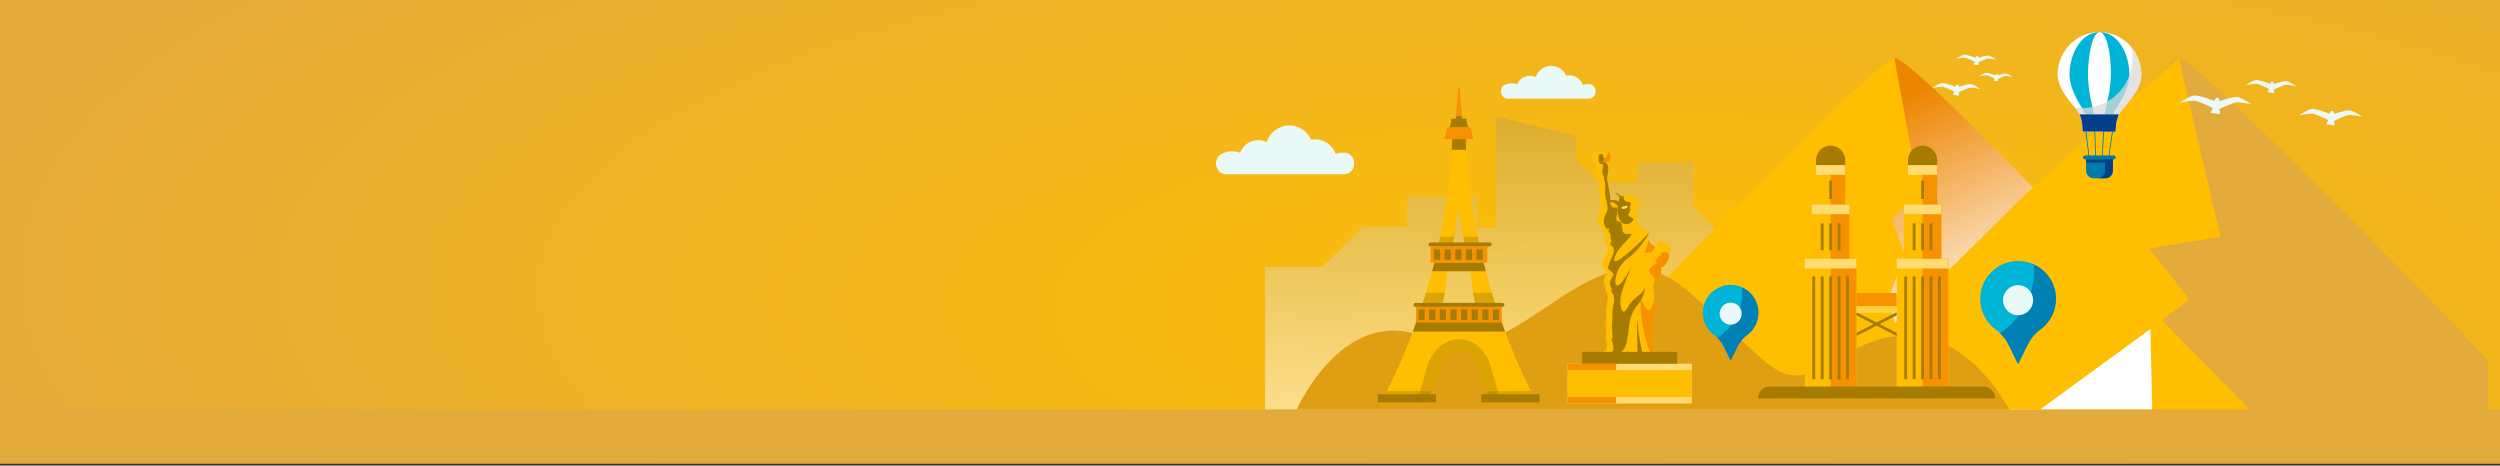 <svg width="1176" height="219" viewBox="0 0 1176 219" fill="none" xmlns="http://www.w3.org/2000/svg">
<rect x="0" y="0" width="1176" height="219" fill="#333333" stroke="none"/>
<path d="M1176 0H0V218.047H1176V0Z" fill="url(#paint0_radial_624_20567)"/>
<g style="mix-blend-mode:multiply">
<path d="M812.553 192.669V113.274L796.468 97.189V76.431H770.522V85.756H751.853L741.149 75.052V63.89L703.751 54.81V107.222H694.755V92.349H661.895V106.707H640.963L622.107 125.557H595.124V192.669H812.553Z" fill="url(#paint1_linear_624_20567)" fill-opacity="0.522"/>
</g>
<g style="mix-blend-mode:multiply">
<path d="M1058.36 192.669H858.908C879.872 170.236 915.181 126.942 952.9 95.004C1000.8 54.443 1020.92 27.369 1024.92 27.311C1030.33 24.959 1153.56 150.98 1170.3 169.527V192.669H1058.36Z" fill="#E3AA3C"/>
</g>
<path d="M1058.36 192.611C993.332 127.754 900.346 27.183 891.104 27.311C883.294 27.415 767.874 146.888 725.096 192.676H1058.36V192.618L1058.36 192.611Z" fill="#FFBF00"/>
<g style="mix-blend-mode:multiply">
<path d="M890.015 103.111L895.995 119.57L888.378 140.276L901.634 192.663H1012.41L1011.32 144.781C955.613 87.464 898.264 27.202 891.104 27.299L902.523 89.829L890.015 103.105V103.111Z" fill="url(#paint2_linear_624_20567)"/>
</g>
<path d="M1011.04 116.921L1029.8 140.817L1014.3 152.765L959.615 192.676H850.672C871.642 170.243 916.669 127.787 951.295 92.677L1024.91 27.318L1044.49 111.347L1011.04 116.921Z" fill="#FFBF00"/>
<path d="M1007.23 33.704C1007.11 32.332 1006.87 31.004 1006.51 29.728C1005.42 25.797 1003.26 22.375 1000.35 19.836C996.986 16.897 992.617 15.125 987.706 15.093C982.667 15.061 978.175 16.865 974.734 19.907C971.872 22.433 969.746 25.816 968.65 29.702C968.308 30.907 968.07 32.158 967.941 33.453C967.799 34.826 967.902 36.173 968.186 37.487C968.895 40.787 970.738 43.861 972.729 46.542C974.096 48.385 975.526 50.035 976.699 51.44C979.992 55.39 979.651 61.828 979.651 61.828L981.868 61.841L985.309 61.86L987.249 61.873H987.442L989.575 61.886L993.016 61.905L995.24 61.918C995.24 61.918 994.918 55.48 998.269 51.568C999.467 50.17 1000.92 48.527 1002.32 46.69C1004.39 43.97 1006.31 40.832 1007.01 37.455C1007.27 36.231 1007.37 34.98 1007.25 33.698L1007.23 33.704Z" fill="white"/>
<path d="M1001.64 33.82C1001.64 33.769 1001.64 33.724 1001.63 33.672C1001.47 30.927 1000.94 28.355 1000.13 26.042C999.197 23.374 997.882 21.067 996.265 19.262C993.932 16.659 990.987 15.119 987.7 15.093C989.356 15.106 990.774 17.761 991.728 22.014C992.353 24.805 992.772 28.285 992.914 32.151C992.933 32.635 992.946 33.118 992.959 33.614C993.004 35.799 992.875 37.913 992.656 39.923C992.243 43.642 991.502 46.986 990.858 49.693C990.703 50.344 990.555 50.963 990.42 51.53C989.485 55.454 989.563 61.892 989.563 61.892L993.004 61.912C993.004 61.912 992.778 55.474 995.176 51.562C996.355 49.642 997.882 47.257 999.165 44.557C1000.69 41.354 1001.85 37.694 1001.64 33.82Z" fill="#00B4D7"/>
<path d="M982.267 32.164C982.461 28.285 982.925 24.798 983.582 22.001C984.587 17.742 986.044 15.086 987.706 15.099C984.4 15.08 981.41 16.607 979.039 19.211C977.395 21.022 976.042 23.348 975.082 26.042C974.276 28.298 973.741 30.811 973.542 33.492C973.535 33.595 973.529 33.698 973.522 33.801C973.303 37.668 974.444 41.328 975.932 44.538C977.163 47.199 978.633 49.551 979.767 51.459C982.113 55.403 981.868 61.841 981.868 61.841L985.309 61.86C985.309 61.86 985.412 55.422 984.529 51.491C984.407 50.93 984.265 50.331 984.123 49.693C983.517 46.993 982.815 43.642 982.448 39.923C982.248 37.893 982.145 35.754 982.216 33.543C982.229 33.079 982.254 32.622 982.274 32.164H982.267Z" fill="#00B4D7"/>
<g style="mix-blend-mode:multiply">
<path d="M1007.23 33.704C1007.11 32.332 1006.87 31.004 1006.51 29.728C1005.72 26.88 1004.36 24.308 1002.58 22.137C1002.96 23.812 1003.16 25.559 1003.16 27.35C1003.16 40.323 992.642 50.84 979.67 50.84C978.4 50.84 977.163 50.737 975.951 50.544C976.209 50.847 976.46 51.143 976.692 51.433C979.985 55.383 979.644 61.822 979.644 61.822L981.861 61.834L985.302 61.854L987.242 61.867H987.435L989.568 61.88L993.01 61.899L995.233 61.912C995.233 61.912 994.911 55.474 998.262 51.562C999.46 50.163 1000.92 48.52 1002.32 46.684C1004.38 43.964 1006.3 40.825 1007.01 37.449C1007.26 36.224 1007.36 34.974 1007.25 33.691L1007.23 33.704Z" fill="#DBDAD8" fill-opacity="0.749"/>
</g>
<path d="M982.692 73.911L980.984 59.953L982.692 73.911Z" fill="#700A03"/>
<path d="M982.506 73.931L980.798 59.978L981.178 59.933L982.886 73.885L982.506 73.931Z" fill="#0078B7"/>
<path d="M985.793 73.911L985.322 59.953L985.793 73.911Z" fill="#700A03"/>
<path d="M985.599 73.918L985.129 59.959L985.509 59.946L985.98 73.905L985.599 73.918Z" fill="#0078B7"/>
<path d="M988.886 73.911L989.653 59.953L988.886 73.911Z" fill="#700A03"/>
<path d="M989.079 73.918L988.692 73.898L989.459 59.946L989.846 59.965L989.079 73.918Z" fill="#0078B7"/>
<path d="M991.979 73.911L993.983 59.953L991.979 73.911Z" fill="#700A03"/>
<path d="M992.172 73.937L991.792 73.879L993.796 59.927L994.176 59.978L992.172 73.937Z" fill="#0078B7"/>
<path d="M994.344 73.106H980.818C980.308 73.106 979.89 73.518 979.89 74.034C979.89 74.543 980.302 74.962 980.818 74.962H994.344C994.854 74.962 995.273 74.549 995.273 74.034C995.273 73.525 994.86 73.106 994.344 73.106Z" fill="#0079AC"/>
<path d="M990.31 83.868H984.851C982.886 83.868 981.294 82.276 981.294 80.311V74.942H993.873V80.311C993.873 82.276 992.282 83.868 990.316 83.868H990.31Z" fill="#0079AC"/>
<path d="M990.187 74.942V80.311C990.187 82.276 988.595 83.868 986.63 83.868H990.31C992.275 83.868 993.867 82.276 993.867 80.311V74.942H990.187Z" fill="#033E8A"/>
<path d="M981.294 74.942V76.476H993.867V74.942H981.294Z" fill="#033E8A"/>
<path d="M981.861 61.841L985.296 61.86L981.861 61.841Z" fill="#FFAE1C"/>
<path d="M987.429 61.873H987.236L985.296 61.86L987.429 61.873L989.562 61.886L987.429 61.873Z" fill="#FFAE1C"/>
<path d="M987.429 61.873L989.562 61.886L987.429 61.873Z" fill="#FFAE1C"/>
<path d="M985.296 61.86L987.236 61.873L985.296 61.86Z" fill="#FFAE1C"/>
<path d="M996.76 53.805H978.22C979.863 57.375 979.637 61.822 979.637 61.822L995.22 61.925C995.22 61.925 995.007 57.42 996.76 53.805Z" fill="#033E8A"/>
<path d="M867.112 167.33C836.076 186.438 838.943 176.036 794.277 137.144C749.611 98.252 714.695 179.233 672.187 159.519C632.651 141.185 610.005 192.676 610.005 192.676H945.225C924.41 156.909 896.563 149.208 867.112 167.33Z" fill="url(#paint3_linear_624_20567)"/>
<path d="M867.112 167.33C836.076 186.438 838.943 176.036 794.277 137.144C749.611 98.252 714.695 179.233 672.187 159.519C632.651 141.185 610.005 192.676 610.005 192.676H945.225C924.41 156.909 896.563 149.208 867.112 167.33Z" fill="#E09F12"/>
<path d="M1052.5 45.659C1050.64 45.356 1046.06 46.903 1044.15 47.592C1044.04 46.658 1043.7 45.891 1042.9 45.859C1042.25 45.833 1041.59 47.444 1041.59 47.444C1041.59 47.444 1034.34 44.544 1031.95 44.931C1029.57 45.317 1025.32 48.346 1025.32 48.346C1025.32 48.346 1032.02 46.928 1033.44 47.573C1034.85 48.217 1040.13 50.086 1040.71 50.859C1041.29 51.633 1038.78 53.051 1040.65 53.179C1042.52 53.308 1044.51 54.082 1044.32 53.244C1044.19 52.657 1044.05 51.82 1043.98 51.375C1045.17 50.518 1049.72 48.894 1051.02 48.301C1052.44 47.657 1059.14 49.074 1059.14 49.074C1059.14 49.074 1054.88 46.045 1052.5 45.659H1052.5Z" fill="#E9F9F7"/>
<path d="M1075.58 38.183C1074.26 37.971 1071.03 39.066 1069.67 39.55C1069.59 38.892 1069.35 38.344 1068.78 38.325C1068.33 38.306 1067.86 39.446 1067.86 39.446C1067.86 39.446 1062.73 37.397 1061.05 37.674C1059.37 37.945 1056.37 40.084 1056.37 40.084C1056.37 40.084 1061.1 39.086 1062.1 39.537C1063.1 39.994 1066.83 41.309 1067.24 41.857C1067.66 42.404 1065.88 43.403 1067.2 43.493C1068.52 43.584 1069.93 44.132 1069.8 43.539C1069.7 43.126 1069.6 42.533 1069.56 42.218C1070.39 41.612 1073.62 40.465 1074.53 40.046C1075.53 39.588 1080.27 40.593 1080.27 40.593C1080.27 40.593 1077.26 38.454 1075.58 38.183H1075.58Z" fill="#E9F9F7"/>
<path d="M1105.4 51.923C1103.76 51.659 1099.74 53.018 1098.05 53.624C1097.95 52.799 1097.65 52.129 1096.95 52.097C1096.38 52.071 1095.8 53.495 1095.8 53.495C1095.8 53.495 1089.42 50.943 1087.32 51.285C1085.22 51.626 1081.49 54.288 1081.49 54.288C1081.49 54.288 1087.38 53.044 1088.63 53.611C1089.87 54.178 1094.52 55.822 1095.03 56.498C1095.53 57.175 1093.32 58.425 1094.97 58.535C1096.61 58.651 1098.36 59.328 1098.2 58.593C1098.08 58.077 1097.96 57.343 1097.9 56.943C1098.94 56.189 1102.95 54.758 1104.09 54.243C1105.34 53.676 1111.23 54.926 1111.23 54.926C1111.23 54.926 1107.5 52.264 1105.39 51.923H1105.4Z" fill="#E9F9F7"/>
<path d="M927.167 39.595C925.911 39.388 922.83 40.432 921.541 40.896C921.464 40.265 921.232 39.749 920.691 39.73C920.259 39.711 919.814 40.8 919.814 40.8C919.814 40.8 914.923 38.847 913.318 39.105C911.713 39.363 908.846 41.406 908.846 41.406C908.846 41.406 913.357 40.452 914.311 40.883C915.264 41.315 918.822 42.578 919.215 43.094C919.608 43.616 917.913 44.57 919.17 44.654C920.426 44.737 921.773 45.259 921.644 44.699C921.554 44.306 921.464 43.738 921.419 43.435C922.218 42.855 925.285 41.766 926.162 41.367C927.116 40.935 931.633 41.889 931.633 41.889C931.633 41.889 928.772 39.846 927.161 39.588L927.167 39.595Z" fill="#E9F9F7"/>
<path d="M935.41 26.158C934.366 25.99 931.801 26.854 930.731 27.241C930.667 26.719 930.473 26.287 930.029 26.267C929.668 26.255 929.301 27.157 929.301 27.157C929.301 27.157 925.234 25.533 923.9 25.752C922.566 25.971 920.182 27.666 920.182 27.666C920.182 27.666 923.932 26.873 924.731 27.234C925.524 27.595 928.482 28.639 928.811 29.077C929.133 29.509 927.728 30.302 928.772 30.379C929.816 30.45 930.937 30.882 930.828 30.418C930.751 30.089 930.68 29.619 930.641 29.367C931.305 28.884 933.857 27.975 934.591 27.647C935.384 27.286 939.141 28.078 939.141 28.078C939.141 28.078 936.757 26.384 935.423 26.164L935.41 26.158Z" fill="#E9F9F7"/>
<path d="M943.678 34.587C942.814 34.446 940.688 35.167 939.798 35.483C939.747 35.051 939.586 34.69 939.212 34.678C938.916 34.665 938.606 35.412 938.606 35.412C938.606 35.412 935.236 34.065 934.127 34.246C933.019 34.426 931.047 35.831 931.047 35.831C931.047 35.831 934.16 35.174 934.817 35.47C935.474 35.767 937.93 36.637 938.194 36.998C938.464 37.358 937.298 38.016 938.162 38.074C939.032 38.132 939.953 38.493 939.869 38.106C939.805 37.835 939.747 37.449 939.715 37.236C940.269 36.836 942.383 36.082 942.982 35.812C943.639 35.515 946.752 36.173 946.752 36.173C946.752 36.173 944.78 34.768 943.672 34.587H943.678Z" fill="#E9F9F7"/>
<path d="M704.099 145.019C704.086 144.987 704.08 144.961 704.067 144.929C703.88 144.362 703.7 143.795 703.513 143.228C703.32 142.628 703.12 142.022 702.933 141.417C702.74 140.804 702.546 140.192 702.359 139.574C702.166 138.955 701.973 138.33 701.786 137.705C701.051 135.288 700.329 132.807 699.627 130.255C699.582 130.087 699.537 129.92 699.492 129.746C699.389 129.366 699.279 128.979 699.182 128.592C698.879 127.477 698.583 126.356 698.293 125.222C698.145 124.655 697.997 124.088 697.861 123.514H697.855C697.52 122.154 697.184 120.788 696.856 119.396C696.54 118.049 696.224 116.677 695.921 115.297C695.78 114.666 695.644 114.034 695.509 113.396C695.361 112.72 695.219 112.037 695.084 111.353C692.171 97.279 690.057 81.838 689.432 65.398H683.149C682.517 82.044 680.358 97.665 677.394 111.882C676.859 114.434 676.298 116.934 675.725 119.39C675.396 120.782 675.061 122.148 674.726 123.508C674.152 125.795 673.559 128.044 672.947 130.248C672.245 132.794 671.523 135.282 670.788 137.698C670.601 138.33 670.408 138.948 670.215 139.567C670.028 140.186 669.834 140.798 669.641 141.41C669.448 142.016 669.254 142.628 669.061 143.221C668.874 143.795 668.694 144.355 668.507 144.922C668.494 144.955 668.487 144.98 668.475 145.013C661.121 167.22 653.098 182.906 649.618 189.209H671.407C673.398 184.569 675.602 178.801 677.639 172.137C678.895 168.019 682.375 165.248 686.293 165.248C688.252 165.248 690.102 165.938 691.623 167.149C693.137 168.361 694.317 170.082 694.948 172.137C696.985 178.807 699.195 184.569 701.187 189.209H722.969C719.495 182.9 711.472 167.22 704.119 145.013L704.099 145.019ZM684.064 111.353C685.301 103.24 686.165 97.098 686.165 97.098C686.165 97.098 687.067 103.24 688.356 111.353C688.755 113.88 689.193 116.606 689.651 119.39C689.877 120.749 690.109 122.128 690.341 123.508H682.143C682.369 122.128 682.594 120.749 682.807 119.39C683.252 116.606 683.677 113.88 684.064 111.353ZM677.651 146.811C677.8 146.263 677.948 145.67 678.103 145.026C678.586 142.996 679.108 140.495 679.643 137.705C680.075 135.507 680.5 130.113 680.925 127.658H691.584C692.023 130.113 692.467 135.507 692.899 137.705C693.447 140.495 693.975 142.996 694.465 145.026C694.62 145.67 694.774 146.269 694.916 146.811H677.651Z" fill="#FFBF00"/>
<path d="M666.581 150.503C665.917 152.379 665.253 154.202 664.596 155.975H707.967C707.303 154.209 706.639 152.379 705.982 150.503H666.587H666.581Z" fill="#A67C00"/>
<path d="M677.491 111.353H684.064C683.671 113.88 683.252 116.606 682.807 119.39H675.712C676.285 116.934 676.846 114.434 677.381 111.882C677.42 111.708 677.452 111.527 677.491 111.353Z" fill="#A67C00" fill-opacity="0.4"/>
<path d="M696.849 119.39H689.651C689.193 116.606 688.755 113.88 688.355 111.353H695.077C695.219 112.037 695.361 112.72 695.502 113.396C695.638 114.028 695.779 114.666 695.915 115.297C696.224 116.677 696.533 118.049 696.849 119.396V119.39Z" fill="#A67C00" fill-opacity="0.4"/>
<path d="M652.383 183.95C651.281 186.109 650.34 187.875 649.605 189.215H671.388C672.084 187.591 672.805 185.832 673.54 183.95H652.383Z" fill="#A67C00" fill-opacity="0.38"/>
<path d="M699.022 183.95C699.757 185.838 700.478 187.598 701.174 189.215H722.957C722.222 187.875 721.275 186.109 720.173 183.95H699.016H699.022Z" fill="#A67C00" fill-opacity="0.38"/>
<path d="M706.317 189.222H701.174C699.183 184.582 696.972 178.814 694.936 172.15C694.311 170.095 693.125 168.367 691.604 167.162C690.083 165.957 688.234 165.261 686.281 165.261C682.363 165.261 678.883 168.032 677.626 172.15C675.596 178.82 673.386 184.582 671.394 189.222H666.245C668.011 184.498 669.616 177.944 671.033 173.297C673.192 166.228 678.309 159.603 686.281 159.603C694.974 159.603 699.376 166.221 701.528 173.297C702.946 177.944 704.551 184.498 706.317 189.222Z" fill="#A67C00" fill-opacity="0.4"/>
<path d="M689.671 70.509C689.574 68.814 689.484 67.112 689.42 65.398H683.143C683.078 67.112 682.988 68.814 682.892 70.509H689.671Z" fill="#A67C00"/>
<path d="M670.776 137.698H679.637C679.102 140.489 678.587 142.989 678.097 145.019H668.456C668.469 144.987 668.475 144.961 668.488 144.929C668.675 144.368 668.856 143.795 669.043 143.228C669.236 142.628 669.429 142.023 669.622 141.417C669.816 140.805 670.009 140.192 670.196 139.574C670.389 138.955 670.583 138.33 670.77 137.705L670.776 137.698Z" fill="#A67C00" fill-opacity="0.4"/>
<path d="M704.099 145.019H694.459C693.969 142.989 693.44 140.489 692.893 137.698H701.773C701.96 138.33 702.153 138.949 702.347 139.567C702.54 140.186 702.727 140.798 702.92 141.41C703.113 142.016 703.307 142.628 703.5 143.221C703.687 143.795 703.867 144.362 704.054 144.923C704.067 144.955 704.074 144.981 704.087 145.013L704.099 145.019Z" fill="#A67C00" fill-opacity="0.4"/>
<path d="M706.459 144.317H666.104V151.728H706.459V144.317Z" fill="#F69100"/>
<path d="M706.716 144.317H665.794C665.285 144.317 664.872 143.904 664.872 143.395C664.872 142.886 665.285 142.474 665.794 142.474H706.716C707.225 142.474 707.637 142.886 707.637 143.395C707.637 143.904 707.225 144.317 706.716 144.317Z" fill="#A67C00"/>
<path d="M670.189 145.567H667.264V150.478H670.189V145.567Z" fill="#A67C00"/>
<path d="M675.19 145.567H672.265V150.478H675.19V145.567Z" fill="#A67C00"/>
<path d="M680.191 145.567H677.266V150.478H680.191V145.567Z" fill="#A67C00"/>
<path d="M685.192 145.567H682.267V150.478H685.192V145.567Z" fill="#A67C00"/>
<path d="M690.193 145.567H687.268V150.478H690.193V145.567Z" fill="#A67C00"/>
<path d="M695.193 145.567H692.268V150.478H695.193V145.567Z" fill="#A67C00"/>
<path d="M700.194 145.567H697.269V150.478H700.194V145.567Z" fill="#A67C00"/>
<path d="M705.189 145.567H702.27V150.478H705.189V145.567Z" fill="#A67C00"/>
<path d="M700.768 115.923H672.883C672.368 115.923 671.955 115.504 671.955 114.995C671.955 114.479 672.374 114.067 672.883 114.067H700.768C701.284 114.067 701.696 114.485 701.696 114.995C701.696 115.51 701.277 115.923 700.768 115.923Z" fill="#A67C00"/>
<path d="M698.912 127.581C698.706 126.794 698.493 126.008 698.287 125.215C698.139 124.648 697.997 124.081 697.855 123.508H674.713C674.365 124.88 674.011 126.24 673.656 127.581H698.912Z" fill="#A67C00"/>
<path d="M682.814 55.847L682.079 59.882L690.476 59.843L689.703 55.815L682.814 55.847Z" fill="#A67C00"/>
<path d="M682.305 58.664L682.079 59.882L690.476 59.843L690.244 58.625L682.305 58.664Z" fill="#A67C00"/>
<path d="M686.674 41.489L685.868 41.502L684.812 55.835L687.75 55.815L686.674 41.489Z" fill="#F69100"/>
<path d="M687.743 55.815L684.805 55.828L684.888 54.713H687.66L687.743 55.815Z" fill="#264F6D" fill-opacity="0.478"/>
<path d="M691.688 59.817L680.842 59.869L679.508 65.456L693.08 65.392L691.688 59.817Z" fill="#F69100"/>
<path d="M675.448 185.439H648.065V189.254H675.448V185.439Z" fill="#A67C00"/>
<path d="M724.207 185.439H696.824V189.254H724.207V185.439Z" fill="#A67C00"/>
<path d="M699.627 115.923H672.935V123.508H699.627V115.923Z" fill="#F69100"/>
<path d="M677.478 117.308H674.552V122.212H677.478V117.308Z" fill="#A67C00"/>
<path d="M682.479 117.308H679.553V122.212H682.479V117.308Z" fill="#A67C00"/>
<path d="M687.48 117.308H684.554V122.212H687.48V117.308Z" fill="#A67C00"/>
<path d="M692.48 117.308H689.555V122.212H692.48V117.308Z" fill="#A67C00"/>
<path d="M697.481 117.308H694.556V122.212H697.481V117.308Z" fill="#A67C00"/>
<path d="M1176 192.669H0V218.047H1176V192.669Z" fill="#E3AA3C"/>
<path d="M785.764 117.244C785.41 117.63 786.19 117.985 785.378 118.939C784.952 119.435 785.107 119.815 785.075 120.517V120.595C785.043 121.22 784.849 122.096 783.999 123.527C782.13 126.672 781.459 125.293 781.459 125.293C781.459 125.293 781.563 129.114 780.647 131.55C779.726 133.986 778.456 132.543 777.857 133.419C777.735 133.612 777.709 134.141 777.754 134.888C777.754 134.946 777.76 135.011 777.767 135.075C777.786 135.41 777.825 135.784 777.863 136.184C777.896 136.442 777.928 136.687 777.947 136.938C778.315 139.96 779.004 143.988 778.985 145.393C778.953 147.616 778.347 146.134 778.559 147.616C778.779 149.098 777.889 148.538 778.173 149.633C778.456 150.729 777.535 150.2 777.535 151.083C777.535 151.966 777.96 156.31 777.251 157.27C776.549 158.224 777.786 166.241 777.786 166.241H753.233C753.201 165.5 753.768 165.641 755.07 165.01C756.378 164.372 756.023 160.911 755.456 159.848C754.889 158.791 755.314 159.564 755.527 157.695C755.74 155.826 754.992 153.777 755.385 150.594C755.772 147.416 755.385 147.281 755.566 145.232C755.746 143.176 757.087 139.187 755.817 137.595C754.541 136.003 755.282 134.985 755.282 134.985C755.282 134.985 753.942 133.252 754.541 131.305C754.689 130.816 754.895 130.397 755.108 130.036C755.166 129.926 755.231 129.81 755.308 129.707C755.327 129.681 755.347 129.649 755.359 129.623C755.888 128.799 756.313 128.264 755.849 127.664C755.147 126.743 753.484 125.75 753.439 125.125C753.4 124.487 754.612 121.555 755.778 118.765C756.945 115.974 755.714 114.949 754.863 114.492C754.013 114.034 755.314 111.734 755.314 111.734C754.006 112.12 755.031 110.322 754.573 109.156C754.122 107.996 753.381 108.769 753.871 107.107C754.361 105.444 753.381 107.815 752.24 105.876C751.113 103.929 751.396 102.022 752.279 100.076C753.155 98.129 753.864 97.569 752.595 93.116C751.319 88.663 752.808 87.045 752.176 85.099C751.538 83.153 752.492 83.649 751.216 81.529C749.946 79.408 752.182 76.315 750.623 76.315L750.629 76.296C749.721 76.218 749.012 75.464 749.012 74.536V72.738C749.012 72.1 749.521 71.591 750.159 71.591H756.191C756.958 71.591 757.576 72.21 757.576 72.977V74.543C757.576 75.529 756.777 76.322 755.798 76.322H754.915C754.548 76.553 754.509 76.811 754.625 77.146C754.676 77.295 754.76 77.462 754.87 77.636C755.115 78.074 755.456 78.616 755.695 79.305C756.262 80.936 754.954 83.12 756.049 86.265C757.138 89.41 757.563 94.147 757.563 94.147L760.496 94.185L761.237 94.959L761.694 94.005L761.443 93.683L762.113 93.045L759.503 90.254L763.003 92.445C763.26 92.336 763.737 92.181 764.169 92.052C764.685 91.904 765.155 91.775 765.155 91.775L765.174 91.285L765.277 88.276L765.29 87.992L765.342 88.289L765.806 91.002L765.928 91.704C766.824 91.672 768.287 92.342 768.287 92.342L771.297 89.868L769.215 92.761C770.098 93.257 770.24 93.928 770.24 93.928L773.952 93.257L770.704 94.92V95.874L775.118 96.512L770.246 96.899C770.246 96.899 770.066 97.214 770.459 98.136C770.845 99.057 769.151 98.632 770.278 99.94C771.406 101.249 770.768 102.731 770.459 102.866C770.143 103.008 770.323 103.401 770.775 104.954C771.232 106.507 770.285 105.908 772.508 106.971C774.177 107.764 774.893 109.169 775.253 110.838V110.844C775.357 111.321 775.434 111.83 775.492 112.346C775.498 112.423 775.511 112.501 775.518 112.584C775.763 114.988 778.624 116.187 778.624 116.187L780.847 113.145L783.992 114.775C786.364 116.155 786.112 116.857 785.758 117.25L785.764 117.244Z" fill="#FFBF00"/>
<path d="M795.843 171.087H737.334V189.814H795.843V171.087Z" fill="#FFDC73"/>
<path d="M773.771 134.463C773.771 134.463 774.312 138.865 770.136 143.73C763.544 151.418 768.351 161.452 761.894 166.395C761.533 166.672 761.185 166.93 760.85 167.162H756.165C756.133 166.421 756.7 166.563 758.002 165.931C759.31 165.293 758.955 161.833 758.388 160.769C757.821 159.712 758.246 160.486 758.459 158.617C758.672 156.748 757.931 154.699 758.317 151.515C758.704 148.338 758.317 148.203 758.498 146.153C758.678 144.098 760.019 140.108 758.749 138.517C757.473 136.925 758.221 135.907 758.221 135.907C758.221 135.907 756.88 134.173 757.48 132.233C758.085 130.287 759.497 129.514 758.788 128.599C758.085 127.677 756.423 126.691 756.378 126.06C756.339 125.422 757.55 122.489 758.717 119.699C759.883 116.909 758.652 115.884 757.802 115.426C756.951 114.969 758.253 112.668 758.253 112.668C756.945 113.055 757.969 111.257 757.512 110.09C757.061 108.93 756.32 109.704 756.809 108.041C757.299 106.378 756.32 108.75 755.179 106.81C754.051 104.864 754.335 102.956 755.218 101.01C756.1 99.064 756.809 98.503 755.533 94.05C754.257 89.597 755.746 87.979 755.114 86.033C754.476 84.087 755.43 84.583 754.154 82.463C752.885 80.343 755.121 77.249 753.561 77.249L753.568 77.23C752.659 77.153 751.95 76.399 751.95 75.471V73.673C751.95 73.035 752.466 72.519 753.104 72.519H753.98C753.98 72.519 754.257 75.033 755.907 77.101C757.563 79.163 755.288 83.365 756.236 85.866C757.19 88.36 756.178 98.497 759.626 97.614C763.08 96.731 758.388 104.155 761.417 104.155C764.446 104.155 761.282 110.831 765.96 110.013C767.004 109.826 767.43 109.949 767.43 110.29C767.43 111.495 762.3 115.465 760.367 119.087C758.717 122.509 758.375 125.074 764.369 120.195C771.122 114.698 775.775 109.459 776.098 109.091C775.846 109.562 771.793 117.115 765.67 121.568C759.355 126.169 758.665 135.443 761.269 134.205C763.698 133.058 767.43 125.273 767.945 124.171C767.391 125.46 762.951 135.887 762.371 139.49C761.752 143.337 762.886 149.575 765.393 144.987C768.667 139.006 773.43 138.736 773.771 134.482V134.463Z" fill="#A67C00"/>
<path d="M754.631 77.14C752.981 74.175 756.242 74.73 756.242 71.585C756.983 71.585 757.583 72.184 757.583 72.925V74.536C757.583 75.522 756.784 76.315 755.804 76.315H754.921C754.554 76.547 754.515 76.805 754.631 77.14Z" fill="#F69100"/>
<path d="M767.256 104.638C763.608 107.351 760.734 103.066 761.082 99.586C761.43 96.099 759.722 95.197 757.421 95.036C755.114 94.868 755.959 88.572 754.837 85.427C753.774 82.437 756.094 80.42 754.876 77.636C755.121 78.074 755.462 78.616 755.701 79.305C756.268 80.936 754.96 83.12 756.055 86.265C757.144 89.41 757.57 94.147 757.57 94.147L760.502 94.185L761.243 94.959L761.701 94.005L761.449 93.683L762.119 93.045L759.509 90.254L763.009 92.445C763.267 92.336 763.743 92.181 764.175 92.052C763.118 93.354 764.414 94.901 765.561 94.868C767.301 94.811 767.468 96.325 766.856 96.557C766.237 96.782 767.584 98.581 766.128 100.488C764.665 102.402 770.903 101.938 767.249 104.645L767.256 104.638Z" fill="#A67C00"/>
<path d="M778.63 116.18C775.44 120.685 777.67 117.824 774.815 118.913C772.308 119.867 775.53 115.955 775.498 112.339C775.504 112.417 775.517 112.494 775.524 112.578C775.769 114.982 778.63 116.18 778.63 116.18Z" fill="#F69100"/>
<path d="M778.984 145.399C778.952 147.623 778.346 146.14 778.559 147.623C778.778 149.105 777.889 148.544 778.172 149.64C778.456 150.735 777.534 150.207 777.534 151.09C777.534 151.973 777.96 156.316 777.251 157.276C776.548 158.23 777.786 166.247 777.786 166.247H776.432C775.762 164.668 774.937 162.361 774.016 159.042C771.702 150.755 770.542 136.525 773.165 143.041C775.698 149.35 778.675 144.214 777.953 136.944C778.321 139.967 779.01 143.994 778.991 145.399H778.984Z" fill="#F69100"/>
<path d="M772.662 166.241H770.355C769.949 158.501 769.975 146.134 770.374 152.437C770.671 157.012 771.766 162.432 772.662 166.241Z" fill="#A67C00"/>
<path d="M765.167 97.91L763.556 98.297C763.247 98.368 762.944 98.181 762.867 97.878C762.796 97.569 762.983 97.266 763.285 97.189L764.897 96.802C765.206 96.731 765.509 96.918 765.586 97.221C765.657 97.53 765.47 97.833 765.167 97.91Z" fill="#FFDC73"/>
<path d="M788.947 165.5H744.229V171.087H788.947V165.5Z" fill="#A67C00"/>
<path d="M760.238 171.087H737.334V189.814H760.238V171.087Z" fill="#F69100"/>
<path d="M795.843 174.103H737.334V186.798H795.843V174.103Z" fill="#FFBF00"/>
<path d="M785.074 120.517V120.595C785.042 121.22 784.849 122.096 783.998 123.527C782.129 126.672 781.459 125.293 781.459 125.293C781.459 125.293 781.562 129.114 780.647 131.55C779.726 133.986 778.456 132.543 777.857 133.419C777.734 133.612 777.708 134.141 777.754 134.888C777.399 131.247 780.028 132.51 776.722 129.204C773.358 125.84 780.267 124.249 778.984 122.876C777.702 121.51 780.924 121.864 780.009 120.904C779.094 119.937 782.187 120.595 781.279 119.634C780.383 118.681 785.081 117.488 785.081 120.511L785.074 120.517Z" fill="#F69100"/>
<path d="M892.748 146.572L872.132 157.161L872.731 158.34L893.353 147.752L892.748 146.572Z" fill="#A67C00"/>
<path d="M872.732 146.572L872.126 147.752L892.755 158.327L893.354 157.154L872.732 146.572Z" fill="#A67C00"/>
<path d="M867.982 82.186H854.274V75.335C854.274 71.553 857.342 68.485 861.125 68.485C864.908 68.485 867.975 71.553 867.975 75.335V82.186H867.982Z" fill="#A67C00"/>
<path d="M873.266 121.735V182.378H848.983V121.735H852.289V96.228H854.274V77.701H867.975V96.228H869.96V121.735H873.266Z" fill="#FFBF00"/>
<path d="M873.267 121.735V182.378H861.132V77.701H867.976V96.228H869.961V121.735H873.267Z" fill="#F69100"/>
<path d="M873.272 121.735H848.983V126.279H873.272V121.735Z" fill="#FFDC73"/>
<path d="M869.967 96.235H852.29V100.772H869.967V96.235Z" fill="#FFDC73"/>
<path d="M867.982 77.707H854.274V82.244H867.982V77.707Z" fill="#FFDC73"/>
<path d="M861.789 130.036H860.461V178.427H861.789V130.036Z" fill="#A67C00"/>
<path d="M857.819 130.036H856.491V178.427H857.819V130.036Z" fill="#A67C00"/>
<path d="M865.759 130.036H864.438V178.427H865.759V130.036Z" fill="#A67C00"/>
<path d="M853.849 130.036H852.521V178.427H853.849V130.036Z" fill="#A67C00"/>
<path d="M869.728 130.036H868.407V178.427H869.728V130.036Z" fill="#A67C00"/>
<path d="M861.789 105.102H860.461V117.753H861.789V105.102Z" fill="#A67C00"/>
<path d="M857.819 105.102H856.491V117.753H857.819V105.102Z" fill="#A67C00"/>
<path d="M865.759 105.102H864.438V117.753H865.759V105.102Z" fill="#A67C00"/>
<path d="M861.789 84.899H860.461V93.58H861.789V84.899Z" fill="#A67C00"/>
<path d="M892.232 137.834H873.272V144.053H892.232V137.834Z" fill="#F69100"/>
<path d="M892.232 144.053H873.272V147.159H892.232V144.053Z" fill="#FFCF40"/>
<path d="M911.23 82.186H897.529V75.335C897.529 71.553 900.597 68.485 904.38 68.485C908.163 68.485 911.23 71.553 911.23 75.335V82.186Z" fill="#A67C00"/>
<path d="M916.515 121.735V182.378H892.232V121.735H895.538V96.228H897.523V77.701H911.224V96.228H913.209V121.735H916.515Z" fill="#FFBF00"/>
<path d="M916.515 121.735V182.378H904.38V77.701H911.224V96.228H913.209V121.735H916.515Z" fill="#F69100"/>
<path d="M916.521 121.735H892.232V126.279H916.521V121.735Z" fill="#FFDC73"/>
<path d="M913.215 96.235H895.538V100.772H913.215V96.235Z" fill="#FFDC73"/>
<path d="M911.231 77.707H897.523V82.244H911.231V77.707Z" fill="#FFDC73"/>
<path d="M905.037 130.036H903.71V178.427H905.037V130.036Z" fill="#A67C00"/>
<path d="M901.068 130.036H899.74V178.427H901.068V130.036Z" fill="#A67C00"/>
<path d="M909.007 130.036H907.68V178.427H909.007V130.036Z" fill="#A67C00"/>
<path d="M897.092 130.036H895.771V178.427H897.092V130.036Z" fill="#A67C00"/>
<path d="M912.977 130.036H911.649V178.427H912.977V130.036Z" fill="#A67C00"/>
<path d="M905.037 105.102H903.71V117.753H905.037V105.102Z" fill="#A67C00"/>
<path d="M901.068 105.102H899.74V117.753H901.068V105.102Z" fill="#A67C00"/>
<path d="M909.007 105.102H907.68V117.753H909.007V105.102Z" fill="#A67C00"/>
<path d="M905.037 84.899H903.71V93.58H905.037V84.899Z" fill="#A67C00"/>
<path d="M938.555 187.443H826.95C826.95 184.343 829.464 181.836 832.557 181.836H932.942C936.035 181.836 938.549 184.35 938.549 187.443H938.555Z" fill="#A67C00"/>
<path d="M827.19 147.096C827.19 139.936 821.448 134.123 814.314 134.001C807.071 133.885 801.039 139.781 801 147.025C800.981 151.394 803.101 155.274 806.375 157.665C808.334 159.095 809.868 161.022 810.937 163.2L814.102 169.664L817.285 163.155C818.342 161.003 819.863 159.095 821.803 157.678C825.07 155.3 827.19 151.439 827.19 147.089V147.096Z" fill="#00B4D7"/>
<path d="M819.534 135.18C819.586 135.863 819.618 136.553 819.618 137.249C819.618 146.329 814.933 154.314 807.851 158.921C809.12 160.152 810.151 161.609 810.937 163.207L814.102 169.671L817.285 163.162C818.342 161.009 819.863 159.102 821.803 157.684C825.07 155.306 827.19 151.446 827.19 147.096C827.19 141.805 824.052 137.249 819.534 135.18Z" fill="#033E8A" fill-opacity="0.431"/>
<path d="M819.29 147.54C819.29 144.673 816.963 142.353 814.102 142.353C811.234 142.353 808.914 144.679 808.914 147.54C808.914 150.408 811.24 152.728 814.102 152.728C816.97 152.728 819.29 150.402 819.29 147.54Z" fill="#E9F9F7"/>
<path d="M632.024 81.999C638.469 81.999 638.749 72.064 632.304 71.814C632.164 71.805 632.015 71.805 631.876 71.805C630.618 71.805 629.413 72.019 628.286 72.413C626.871 68.397 623.116 65.527 618.706 65.527C618.051 65.527 617.404 65.59 616.775 65.715C614.985 61.753 611.073 58.999 606.531 58.999C601.553 58.999 597.326 62.308 595.833 66.895C594.619 66.278 593.248 65.929 591.798 65.929C587.955 65.929 584.663 68.371 583.326 71.822C582.174 71.402 580.933 71.17 579.641 71.17C577.842 71.17 576.156 71.617 574.663 72.395C570.052 74.818 571.816 81.99 576.995 81.99H632.015L632.024 81.999Z" fill="#E9F9F7"/>
<path d="M747.176 46.414C751.604 46.414 751.791 39.757 747.37 39.589C747.273 39.583 747.176 39.583 747.073 39.583C746.21 39.583 745.385 39.725 744.612 39.989C743.638 37.302 741.061 35.375 738.038 35.375C737.587 35.375 737.142 35.42 736.717 35.504C735.493 32.849 732.805 30.999 729.686 30.999C726.271 30.999 723.371 33.216 722.346 36.29C721.515 35.877 720.574 35.645 719.581 35.645C716.939 35.645 714.684 37.282 713.768 39.596C712.976 39.312 712.125 39.158 711.242 39.158C710.011 39.158 708.851 39.454 707.827 39.983C704.662 41.606 705.874 46.414 709.431 46.414H747.189H747.176Z" fill="#E9F9F7"/>
<path d="M967.155 140.598C967.155 130.841 959.325 122.915 949.607 122.754C939.727 122.593 931.511 130.629 931.459 140.508C931.427 146.463 934.321 151.747 938.78 155.008C941.448 156.961 943.543 159.584 944.999 162.555L949.31 171.364L953.654 162.49C955.091 159.551 957.173 156.954 959.815 155.027C964.268 151.779 967.161 146.527 967.161 140.598H967.155Z" fill="#00B4D7"/>
<path d="M956.715 124.358C956.786 125.286 956.825 126.227 956.825 127.181C956.825 139.554 950.445 150.439 940.791 156.716C942.518 158.391 943.929 160.376 944.993 162.555L949.304 171.364L953.648 162.49C955.085 159.551 957.166 156.954 959.809 155.027C964.262 151.779 967.155 146.527 967.155 140.598C967.155 133.387 962.876 127.175 956.715 124.365V124.358Z" fill="#033E8A" fill-opacity="0.431"/>
<path d="M956.38 141.204C956.38 137.299 953.215 134.128 949.304 134.128C945.398 134.128 942.228 137.299 942.228 141.204C942.228 145.109 945.392 148.28 949.304 148.28C953.209 148.28 956.38 145.116 956.38 141.204Z" fill="#E9F9F7"/>
<defs>
<radialGradient id="paint0_radial_624_20567" cx="0" cy="0" r="1" gradientTransform="matrix(845.115 29.996 -10.444 281.182 799.85 154.909)" gradientUnits="userSpaceOnUse">
<stop stop-color="#FFBF00"/>
<stop offset="1" stop-color="#E3AA3C"/>
</radialGradient>
<linearGradient id="paint1_linear_624_20567" x1="703.842" y1="193.662" x2="703.842" y2="40.813" gradientUnits="userSpaceOnUse">
<stop stop-color="white"/>
<stop offset="1" stop-color="#BF9B30"/>
</linearGradient>
<linearGradient id="paint2_linear_624_20567" x1="965.879" y1="144.201" x2="917.049" y2="36.308" gradientUnits="userSpaceOnUse">
<stop stop-color="white"/>
<stop offset="1" stop-color="#EE8501"/>
</linearGradient>
<linearGradient id="paint3_linear_624_20567" x1="610.005" y1="159.545" x2="945.225" y2="159.545" gradientUnits="userSpaceOnUse">
<stop stop-color="#EAAF2C"/>
<stop offset="1" stop-color="#FFBF00"/>
</linearGradient>
</defs>
</svg>
